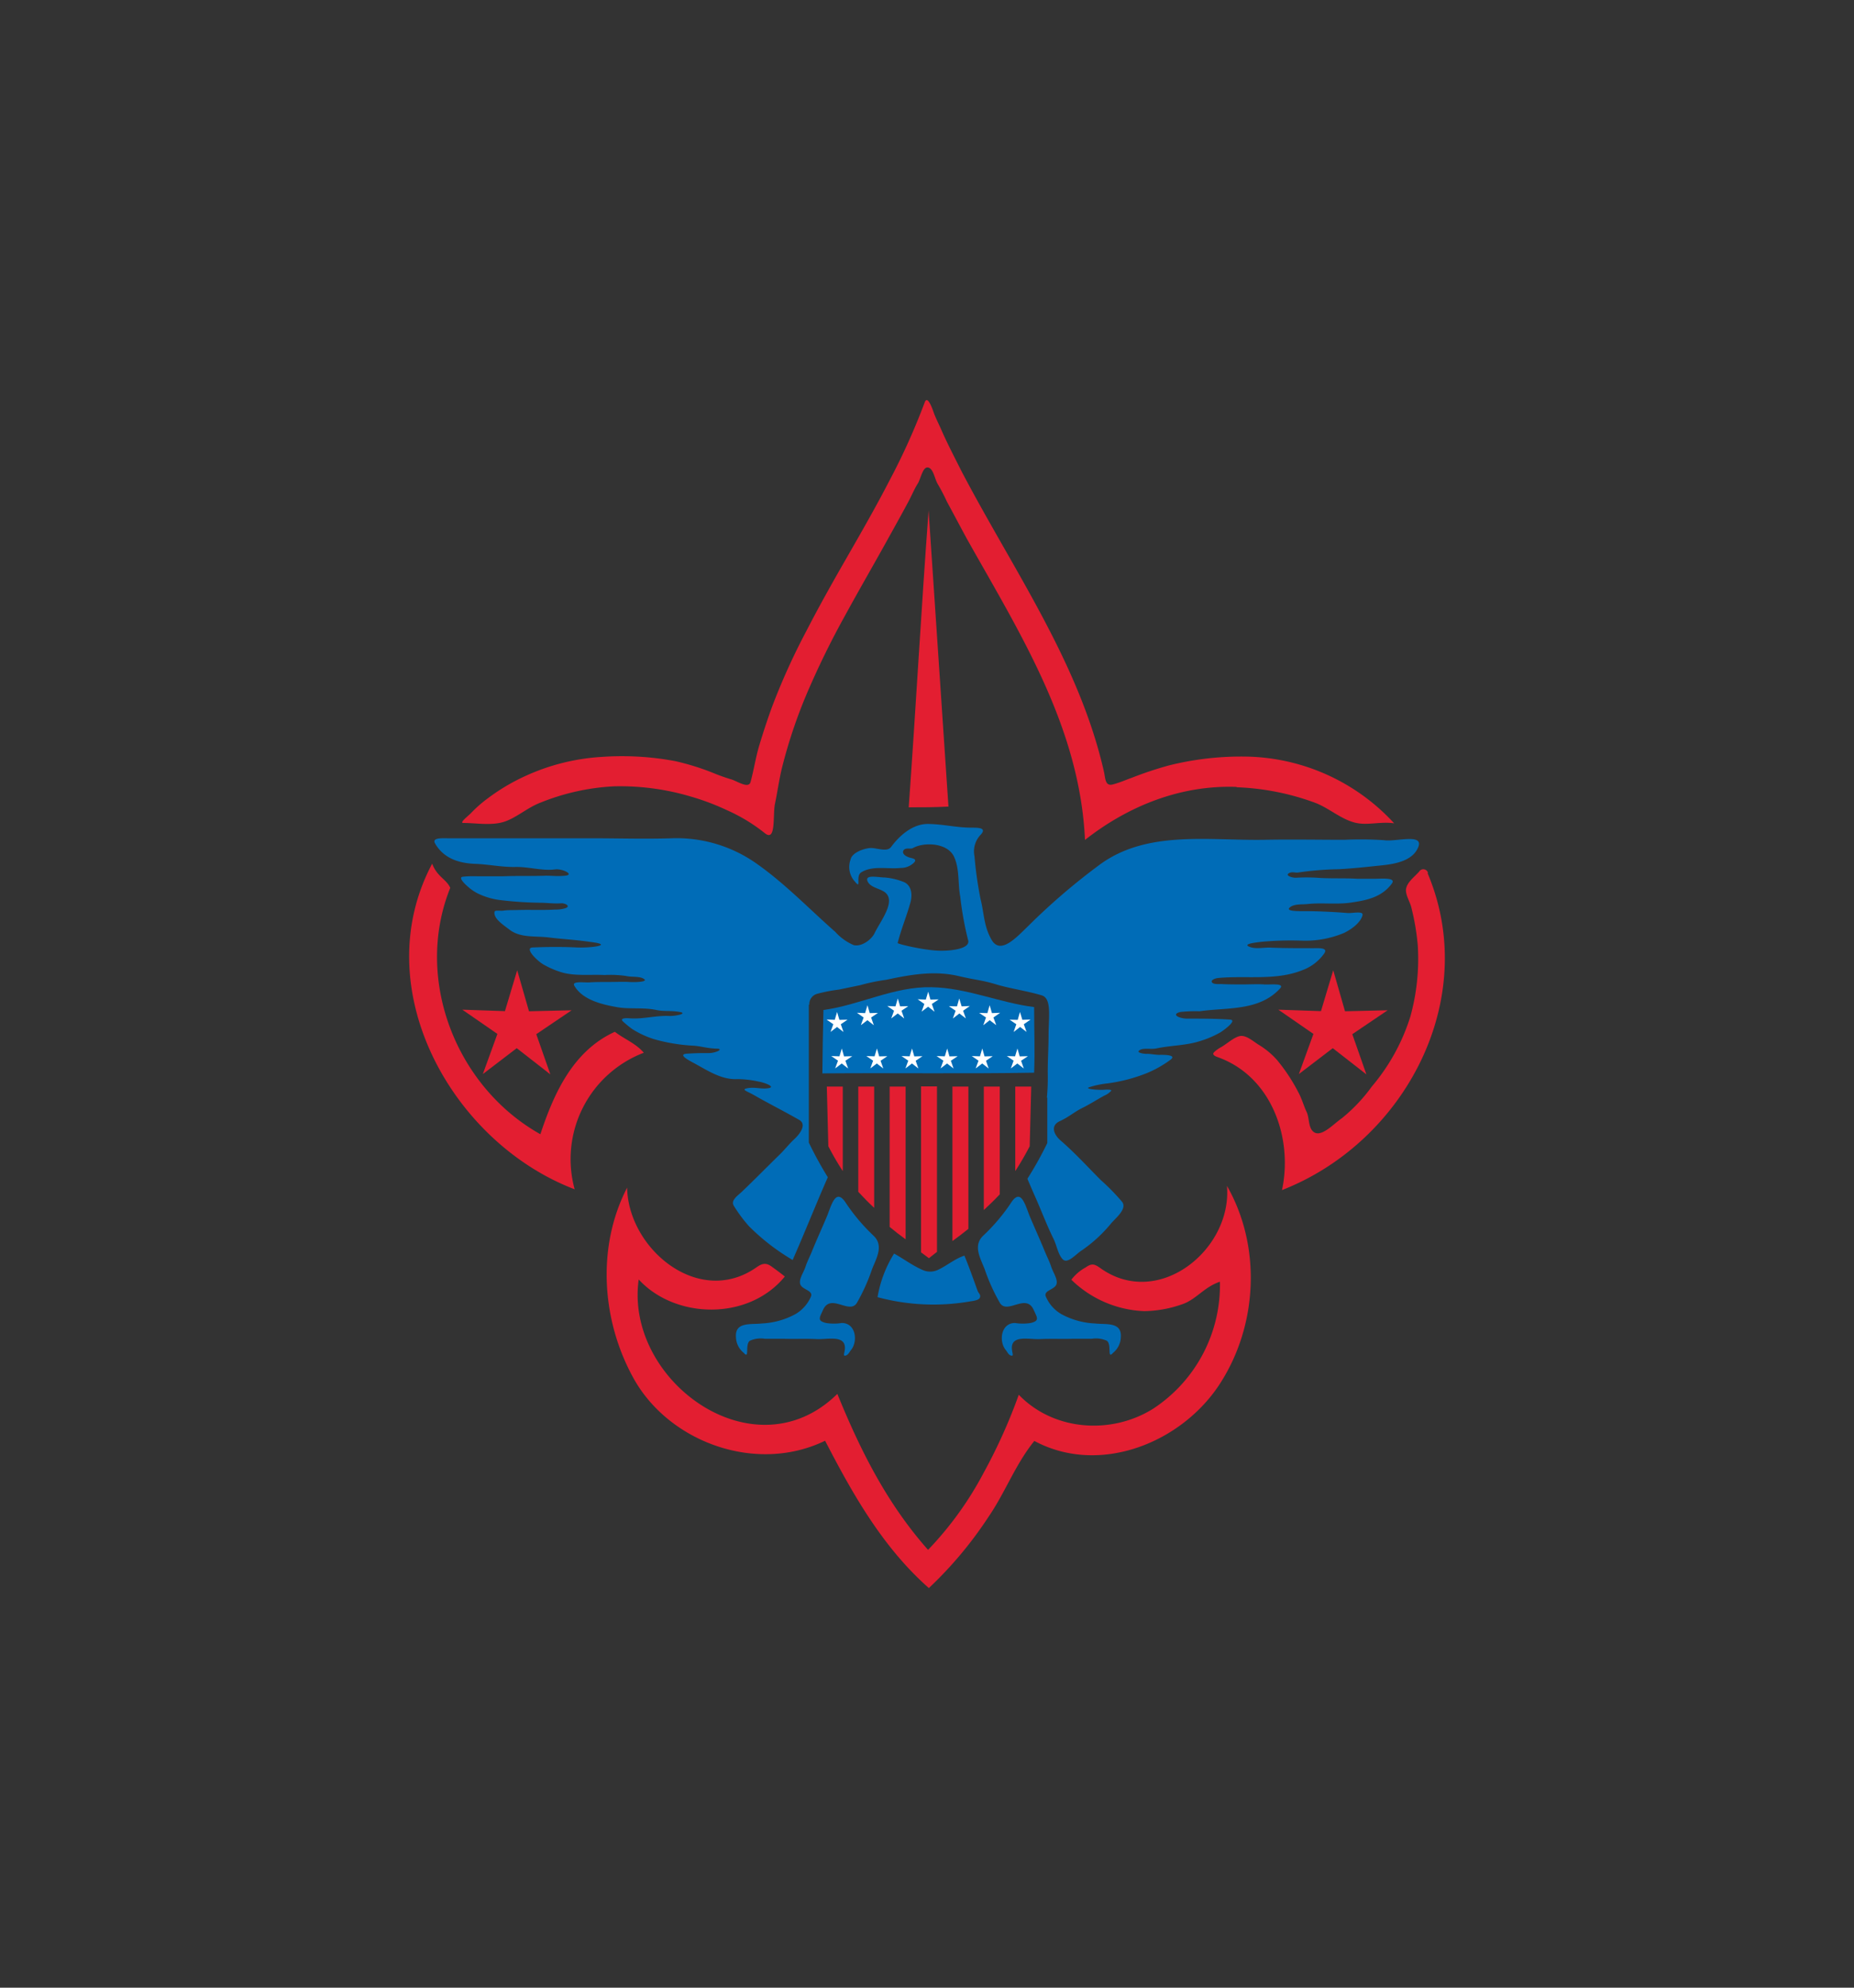 <?xml version="1.0" encoding="UTF-8"?> <svg xmlns="http://www.w3.org/2000/svg" id="Layer_1" data-name="Layer 1" viewBox="0 0 280 300"><rect x="0" y="0" width="280" height="300" fill="#333333" stroke="none"/><defs><style>.cls-1{fill:#006cb7;}.cls-1,.cls-2,.cls-3,.cls-4{fill-rule:evenodd;}.cls-2{fill:#e31e31;}.cls-4{fill:#fff;}</style></defs><title>boy scouts of america logo</title><path class="cls-1" d="M158.17,165.7v6.82a54.76,54.76,0,0,1-3,5.38,2,2,0,0,0,.08.22c.41.95.82,1.92,1.24,2.85.87,2,1.66,4.06,2.59,5.95.51,1,.72,2.49,1.46,3.18s2-.88,2.88-1.41a21.33,21.33,0,0,0,4.39-4.05c.79-.9,2.43-2.21,1.66-3.24a32.17,32.17,0,0,0-3.22-3.29c-2-2-3.88-4.08-6.1-6-1-.88-1.55-2.22-.1-2.89s2.16-1.38,3.41-2,2.18-1.24,3.28-1.84a3,3,0,0,0,1.08-.75c.11-.24-.94-.17-1.12-.15-.43.06-3-.07-2.22-.38a13.57,13.57,0,0,1,2.76-.58,24.68,24.68,0,0,0,6-1.57,16.66,16.66,0,0,0,3.46-1.95c1.1-.76-.64-.81-1.63-.79-.62,0-1.4-.18-1.93-.15-.38,0-1.4-.15-1.16-.44.48-.56,1.78-.19,2.66-.38,2.06-.45,4.43-.43,6.46-1.07a15.14,15.14,0,0,0,3.22-1.36c.71-.46,2.53-1.84,1.47-1.92-2.18-.15-4.31-.15-6.54-.15-1.08,0-2.48-.62-1-1a20.63,20.63,0,0,1,2.91-.11c4.21-.6,9,0,12.16-3.44.8-.87-1.6-.54-2.43-.61s-2.21,0-3.21,0-2.23,0-3.23-.06c-.46,0-1.22.07-1.42-.27s.5-.6.95-.64c4.2-.4,8.65.43,12.68-1.17a7,7,0,0,0,3.24-2.41c.89-1.13-.88-.89-2-.92-2,0-4,0-6-.08-1.06-.06-2.26.28-3.25-.15s1.06-.63,1.92-.74a49,49,0,0,1,6-.17,15.07,15.07,0,0,0,6.43-1.17c1.15-.56,2.5-1.57,2.77-2.66.18-.72-1.52-.27-2.3-.34-1.89-.16-4.48-.28-6.36-.28-.9,0-3,.05-2.34-.54s1.83-.44,2.75-.54c2.09-.22,4.35.1,6.48-.21,2.28-.33,4.62-.76,6.17-2.83.8-1-1.49-.77-2.48-.77-.77,0-1.86,0-2.76,0-2-.12-4.05,0-6-.15a27,27,0,0,0-3.25,0c-.58,0-1.65-.35-1-.7.52-.27,1,0,1.42-.1a47.44,47.44,0,0,1,6.05-.49c2.19-.11,4.52-.37,6.61-.59s4.66-.73,5.45-2.79-3.42-.73-5.17-1a53.58,53.58,0,0,0-6-.06c-3.89,0-8.12-.08-12.07,0-8.33.15-17.56-1.47-24.69,3.61a97.4,97.4,0,0,0-11.1,9.51c-1.64,1.57-4.07,4.28-5.41,2-1.21-2.08-1.13-4-1.67-6.11a58,58,0,0,1-.93-6.53,3.64,3.64,0,0,1,1-3.31c.85-1-.43-1-1.45-1-2.26,0-4.25-.53-6.54-.56s-4.28,1.68-5.6,3.47c-.65.87-2.26.06-3.26.17s-2.64.71-2.86,1.72a3.26,3.26,0,0,0,.69,3.38c1,1.22,0-.87.92-1.44,1.74-1.07,4-.45,5.94-.66a2.83,2.83,0,0,0,2-.78c.5-.51,0-.63-.57-.77s-1.28-.58-1-1.08,1.08-.17,1.43-.37c1.67-.94,5.24-.82,6.22,1.32.86,1.87.55,4,.93,6a48.71,48.71,0,0,0,1.18,6.54c.46,1.42-2.91,1.71-4.63,1.62-2.29-.12-6-1-6-1.15.54-2.14,1.34-4,1.92-6.09.35-1.25.18-2.74-1.16-3.18a9.86,9.86,0,0,0-2.7-.62c-.93,0-3-.49-2.63.51s1.86,1.13,2.63,1.71c1.78,1.33-.68,4.38-1.53,6.15-.46,1-2,2.14-3.18,1.83a7.92,7.92,0,0,1-2.78-2c-4-3.51-7.71-7.42-12.13-10.47a20.91,20.91,0,0,0-12.56-3.65c-4,.13-8.07,0-12.11,0-4.2,0-8.38,0-12.57,0H67.62c-.82,0-2.43-.12-1.92.77,1.32,2.32,3.69,3,6.06,3.09,2,.07,4,.51,6.06.47s4.06.62,6,.37c1.12-.15,3,.8,1.53.95-1.23.12-1.91,0-2.87,0-2.24.08-4.35,0-6.54.09-1.1,0-2.18,0-3.26,0-.93,0-1.88-.05-2.8.07-.75.1.43,1.2.86,1.56a6.67,6.67,0,0,0,1.5,1,10.79,10.79,0,0,0,3.23.95,55.55,55.55,0,0,0,6.06.41c1.09,0,2.14.17,3.26.08.65,0,1.41.46.61.74a4.79,4.79,0,0,1-1.54.21c-2,.12-4,0-6,.08-.62,0-1.35,0-1.83.08s-1.31-.14-1.35.21c-.14,1,1.27,1.9,2.29,2.68,1.67,1.26,3.83.9,6,1.17s3.76.3,6.73.74c2.78.42-.55.86-2.62.76s-4.21-.1-6.56,0c-1.46,0,.59,2,1.5,2.54a13.32,13.32,0,0,0,2.76,1.2c2,.61,4.37.31,6.51.42a16.58,16.58,0,0,1,3.25.14c.85.21,2.1,0,2.74.47s-1.57.49-2.31.44-1.94,0-2.74,0-2.4,0-3.18.06-2.76-.26-2.31.51c1.22,2.11,4.08,2.81,6.45,3.23,1.91.34,4,0,6,.44,1.1.23,2,.05,3.39.27s-.47.66-1.55.62c-2-.09-4,.52-6,.35-.58-.05-1.51,0-.9.52a16.44,16.44,0,0,0,1.3,1.07,14,14,0,0,0,3.31,1.55,26.59,26.59,0,0,0,6.07,1c1.14.09,1.9.38,3.36.44,1.25,0,0,.65-1.06.67-1.21,0-1.92,0-3.35.09s.13.94,1,1.4c2,1.07,4.15,2.56,6.56,2.44a15,15,0,0,1,3.24.37c.91.15,2.66.81,1.49,1s-2.08-.26-3.37.05c-.6.15.08.42.54.65s.86.46,1.33.73c2.12,1.18,4,2.13,6.14,3.35,1.19.67.15,2.1-.74,2.92-.74.69-1.41,1.54-2.15,2.27-1.91,1.86-3.83,3.82-5.74,5.64-.7.66-1.81,1.36-1.18,2.23a22,22,0,0,0,2.24,3,32.9,32.9,0,0,0,6.59,5.09c1.85-4.2,3.49-8.35,5.31-12.49a56.28,56.28,0,0,1-2.87-5.24V151.63l.08,0A1.6,1.6,0,0,1,123.4,150a23.43,23.43,0,0,1,3.29-.64l3.23-.67a29.67,29.67,0,0,1,3.91-.81c3.65-.77,7.25-1.44,11-.55,2.55.6,3.48.59,5.64,1.25,2,.61,4.74,1,6.89,1.66,1.51.49,1,3.33,1,6,0,1.88-.15,4-.12,6a32.5,32.5,0,0,1-.13,3.41Z"></path><path class="cls-2" d="M140.32,239.65a59.64,59.64,0,0,0,9-10.76c2.53-3.7,4-7.83,6.89-11.41,9.88,5.29,22.24.27,28-8.59s6.32-20.77,1.09-29.91c.83,9.58-10.32,18.65-19.07,12.45-.9-.64-1.31-.82-2.28-.13a6.71,6.71,0,0,0-2.15,1.85,16.69,16.69,0,0,0,11,4.74,17.92,17.92,0,0,0,5.63-1c2.2-.7,3.36-2.62,5.81-3.44a22.32,22.32,0,0,1-10.06,19.15c-6.28,3.95-15,3.42-20.32-2.09a82,82,0,0,1-5.29,11.75,51.41,51.41,0,0,1-8.41,11.66c-6.21-7-10.22-15-13.7-23.54-12.54,12.34-32.15-2-30-17.27,5.51,6,16.59,6.27,22.07-.45-.87-.68-1.21-.93-2-1.5s-1.36-.53-2.24.09c-8.77,6.18-19.43-2.81-19.58-12-4.65,9-3.84,20.14,1,28.83,5.4,9.65,18.54,14.4,28.9,9.37,4.13,8,8.74,16.16,15.71,22.27Z"></path><path class="cls-1" d="M152.83,203.71c-.26-2.32,2.59-1.52,4.2-1.6s3.45,0,5.08-.05c.89,0,1.9,0,2.79,0a3.94,3.94,0,0,1,2.26.3c.78.55,0,2.89.93,1.83a3.14,3.14,0,0,0,1.18-2.34c.19-2.4-2.26-1.9-3.91-2.1a11.7,11.7,0,0,1-5.07-1.41,5.6,5.6,0,0,1-2.36-2.69c-.31-.87,1.26-1,1.59-1.74s-.46-1.81-.75-2.69-.68-1.61-1-2.4c-.7-1.71-1.49-3.45-2.19-5.1s-1.3-4.42-2.77-2.36a28.32,28.32,0,0,1-4.29,5.11c-1.59,1.49-.52,3.3.18,5.06a28.66,28.66,0,0,0,2.33,5.15c1.12,1.73,3.92-1.53,5.07,1,.57,1.23.93,1.67-.45,2a7.49,7.49,0,0,1-2.36,0c-2.14,0-2.47,2.77-1.4,4.07.24.29.41.75.82.85s.18-.33.13-.85Z"></path><path class="cls-1" d="M146.73,196.39c.5-.09,1.16-.18,1.28-.6s-.24-.62-.36-.95c-.65-1.8-1.27-3.55-2-5.33-1.51.51-2.59,1.49-4,2.15a2.76,2.76,0,0,1-2.35,0c-1.54-.68-2.79-1.64-4.27-2.46a18.07,18.07,0,0,0-2.5,6.58,32.48,32.48,0,0,0,14.22.6Z"></path><path class="cls-3" d="M140.23,189.41c.91,0,1.13-.8,1.12-1.53,0-4,0-8.07,0-12.11,0-2,0-4,0-6.05,0-1.08-.05-2.18,0-3.25s.13-2.31-1-2.06c-1.35.29-.87,1.93-1,3a23.18,23.18,0,0,0-.06,2.78c0,2-.06,4-.06,6.05,0,3.88.06,7.77.08,11.64,0,.7.13,1.55,1,1.53Z"></path><path class="cls-2" d="M86.78,179.47a17.19,17.19,0,0,1,10.45-20.58c-1.22-1.43-3-2.09-4.37-3.16-6.34,2.88-9.22,9.33-11.25,15.46C68.79,164,62.5,147.66,68,134c-.59-1.32-2-1.67-2.73-3.65-10,18.81,2.92,42.07,21.52,49.15Z"></path><path class="cls-2" d="M215.66,131.74a.73.73,0,0,0-1.33-.19c-.78.87-1.93,1.68-2,2.78,0,.94.67,1.84.86,2.81a35.58,35.58,0,0,1,.93,5.57A32.66,32.66,0,0,1,213,153.43,30.33,30.33,0,0,1,207.17,164a24.7,24.7,0,0,1-4.5,4.76c-1.38.95-3.35,3.21-4.48,1.89-.6-.71-.46-2-.86-2.83s-.73-2-1.19-2.85a26.79,26.79,0,0,0-3.29-5,11.78,11.78,0,0,0-2.77-2.29c-.85-.54-1.93-1.51-2.86-1.3s-2,1.23-2.83,1.68c-.41.22-1.2.77-1.16,1s.31.36.66.49c8.19,2.91,11.4,12.28,9.72,20.07,18.63-7.27,30-28.87,22-47.81Z"></path><path class="cls-2" d="M186.79,118.82a38.16,38.16,0,0,1,11.76,2.32c2.11.78,3.84,2.42,6,3,1.86.51,3.82-.18,6,.12a31.07,31.07,0,0,0-22.36-10.07,45.11,45.11,0,0,0-11.67,1.34,55.46,55.46,0,0,0-5.59,1.86c-1,.35-1.64.67-2.84,1s-1.14-.9-1.36-1.89C163,100,152.9,85.84,145.15,71c-1-2-2.05-4-2.93-6-.4-.94-.93-1.93-1.24-2.83s-.94-2.46-1.32-1.46a99.48,99.48,0,0,1-5.27,11.71c-2.06,4-4.23,7.77-6.45,11.64-2.13,3.7-4.23,7.43-6.16,11.18a99.81,99.81,0,0,0-5.26,11.65c-.66,1.84-1.28,3.71-1.84,5.58s-.82,3.7-1.33,5.56c-.3,1.09-2.1-.19-2.95-.41a28.74,28.74,0,0,1-2.79-1,37.85,37.85,0,0,0-5.62-1.74,43.52,43.52,0,0,0-11.13-.64,32.23,32.23,0,0,0-11.64,2.94,30.15,30.15,0,0,0-5.52,3.29,19.19,19.19,0,0,0-2.55,2.23c-.41.44-1.85,1.51-1.17,1.51,1.83,0,4.18.42,6.06-.15s3.6-2.16,5.54-2.9a34.19,34.19,0,0,1,11.15-2.48,37.44,37.44,0,0,1,11.62,1.55,37,37,0,0,1,5.5,2.08,25.93,25.93,0,0,1,5.63,3.42c1.78,1.46,1.19-2.7,1.57-4.47.34-1.58.63-3.71,1.08-5.5a76,76,0,0,1,3.75-11.14,127.13,127.13,0,0,1,5.72-11.67c2.05-3.76,4.17-7.41,6.25-11.16,1.11-2,2.23-4,3.3-6,.5-.91.94-2,1.43-2.76s.76-2.62,1.58-2.47,1,1.75,1.46,2.49A29.31,29.31,0,0,1,143,75.7c1,1.84,2,3.74,3,5.58,8,14.25,17.08,28.44,17.86,45.49,6.53-5.13,14.46-8.31,22.88-8Z"></path><path class="cls-2" d="M137.24,121.85c2.44,0,3.57,0,6-.11-1-14.9-2-29.79-3-44.69-1.11,14.92-1.93,29.88-3,44.8Z"></path><polygon class="cls-2" points="80.99 156.09 83.12 162.16 78.04 158.2 72.92 162.11 75.12 156.05 69.82 152.39 76.26 152.61 78.11 146.44 79.89 152.63 86.33 152.48 80.99 156.09 80.99 156.09"></polygon><polygon class="cls-2" points="204.23 156.09 206.36 162.16 201.28 158.2 196.16 162.11 198.36 156.05 193.06 152.39 199.5 152.61 201.35 146.44 203.13 152.63 209.57 152.48 204.23 156.09 204.23 156.09"></polygon><path class="cls-1" d="M124.86,162c10.49-.08,20.85.08,31.32-.1.13-3.42,0-6.41,0-9.9-5.28-.67-10.14-2.9-15.49-3-5.67-.13-10.83,2.69-16.33,3.44-.09,3.53-.13,6.26-.16,9.57Z"></path><polygon class="cls-4" points="127.68 160.1 128.09 161.27 127.12 160.51 126.13 161.26 126.56 160.09 125.54 159.39 126.78 159.43 127.13 158.25 127.47 159.44 128.71 159.41 127.68 160.1 127.68 160.1"></polygon><polygon class="cls-4" points="132.99 160.1 133.4 161.27 132.42 160.51 131.44 161.26 131.86 160.09 130.84 159.39 132.08 159.43 132.44 158.25 132.78 159.44 134.01 159.41 132.99 160.1 132.99 160.1"></polygon><polygon class="cls-4" points="138.29 160.1 138.7 161.27 137.73 160.51 136.74 161.26 137.17 160.09 136.15 159.39 137.38 159.43 137.74 158.25 138.08 159.44 139.32 159.41 138.29 160.1 138.29 160.1"></polygon><polygon class="cls-4" points="143.6 160.1 144.01 161.27 143.03 160.51 142.05 161.26 142.47 160.09 141.45 159.39 142.69 159.43 143.05 158.25 143.39 159.44 144.63 159.41 143.6 160.1 143.6 160.1"></polygon><polygon class="cls-4" points="148.91 160.1 149.31 161.27 148.34 160.51 147.35 161.26 147.78 160.09 146.76 159.39 148 159.43 148.35 158.25 148.69 159.44 149.93 159.41 148.91 160.1 148.91 160.1"></polygon><polygon class="cls-4" points="154.21 160.1 154.62 161.27 153.64 160.51 152.66 161.26 153.08 160.09 152.06 159.39 153.3 159.43 153.66 158.25 154 159.44 155.24 159.41 154.21 160.1 154.21 160.1"></polygon><polygon class="cls-4" points="126.98 154.59 127.39 155.76 126.41 155 125.43 155.75 125.85 154.59 124.83 153.88 126.07 153.92 126.42 152.74 126.77 153.93 128 153.9 126.98 154.59 126.98 154.59"></polygon><polygon class="cls-4" points="131.56 153.57 131.97 154.74 131 153.98 130.01 154.73 130.43 153.57 129.42 152.86 130.65 152.91 131.01 151.72 131.35 152.91 132.59 152.88 131.56 153.57 131.56 153.57"></polygon><polygon class="cls-4" points="136.15 152.55 136.56 153.72 135.58 152.96 134.6 153.71 135.02 152.55 134 151.84 135.24 151.89 135.59 150.7 135.94 151.89 137.17 151.86 136.15 152.55 136.15 152.55"></polygon><polygon class="cls-4" points="140.73 151.53 141.14 152.7 140.17 151.94 139.18 152.69 139.6 151.53 138.59 150.82 139.82 150.87 140.18 149.68 140.52 150.87 141.76 150.84 140.73 151.53 140.73 151.53"></polygon><polygon class="cls-4" points="153.49 154.59 153.08 155.76 154.06 155 155.04 155.75 154.62 154.59 155.64 153.88 154.4 153.92 154.04 152.74 153.7 153.93 152.47 153.9 153.49 154.59 153.49 154.59"></polygon><polygon class="cls-4" points="148.91 153.57 148.5 154.74 149.47 153.98 150.46 154.73 150.03 153.57 151.05 152.86 149.81 152.91 149.46 151.72 149.12 152.91 147.88 152.88 148.91 153.57 148.91 153.57"></polygon><polygon class="cls-4" points="144.32 152.55 143.91 153.72 144.89 152.96 145.87 153.71 145.45 152.55 146.47 151.84 145.23 151.89 144.87 150.7 144.53 151.89 143.3 151.86 144.32 152.55 144.32 152.55"></polygon><path class="cls-2" d="M125.1,173a42.13,42.13,0,0,0,2.18,3.75V164h-2.41l.23,9Z"></path><path class="cls-2" d="M129.62,179.88c.77.84,1.57,1.65,2.4,2.42V164h-2.4v15.91Z"></path><path class="cls-2" d="M134.36,185.18c.78.65,1.58,1.27,2.41,1.87V164h-2.41v21.21Z"></path><path class="cls-2" d="M143.84,187.31c.82-.59,1.63-1.2,2.41-1.84V164h-2.41v23.34Z"></path><path class="cls-2" d="M148.58,182.63c.83-.76,1.64-1.55,2.41-2.37V164h-2.41v18.66Z"></path><polygon class="cls-2" points="139.1 185.69 139.1 185.69 139.1 189.02 140.29 189.9 141.51 188.94 141.51 188.72 141.51 188.72 141.51 163.97 139.1 163.97 139.1 185.69 139.1 185.69"></polygon><path class="cls-2" d="M155.51,173a42.13,42.13,0,0,1-2.18,3.75V164h2.41l-.23,9Z"></path><path class="cls-1" d="M127.59,203.71c.26-2.32-2.6-1.52-4.21-1.6s-3.44,0-5.08-.05c-.89,0-1.89,0-2.79,0a4,4,0,0,0-2.26.3c-.78.55,0,2.89-.92,1.83a3.14,3.14,0,0,1-1.18-2.34c-.2-2.4,2.25-1.9,3.91-2.1a11.74,11.74,0,0,0,5.07-1.41,5.65,5.65,0,0,0,2.36-2.69c.3-.87-1.26-1-1.6-1.74s.46-1.81.75-2.69.69-1.61,1-2.4c.7-1.71,1.49-3.45,2.19-5.1s1.3-4.42,2.78-2.36a28.7,28.7,0,0,0,4.28,5.11c1.6,1.49.53,3.3-.18,5.06a28.62,28.62,0,0,1-2.32,5.15c-1.13,1.73-3.92-1.53-5.08,1-.56,1.23-.92,1.67.45,2a7.56,7.56,0,0,0,2.37,0c2.14,0,2.46,2.77,1.4,4.07-.24.29-.42.75-.83.85s-.18-.33-.12-.85Z"></path></svg> 